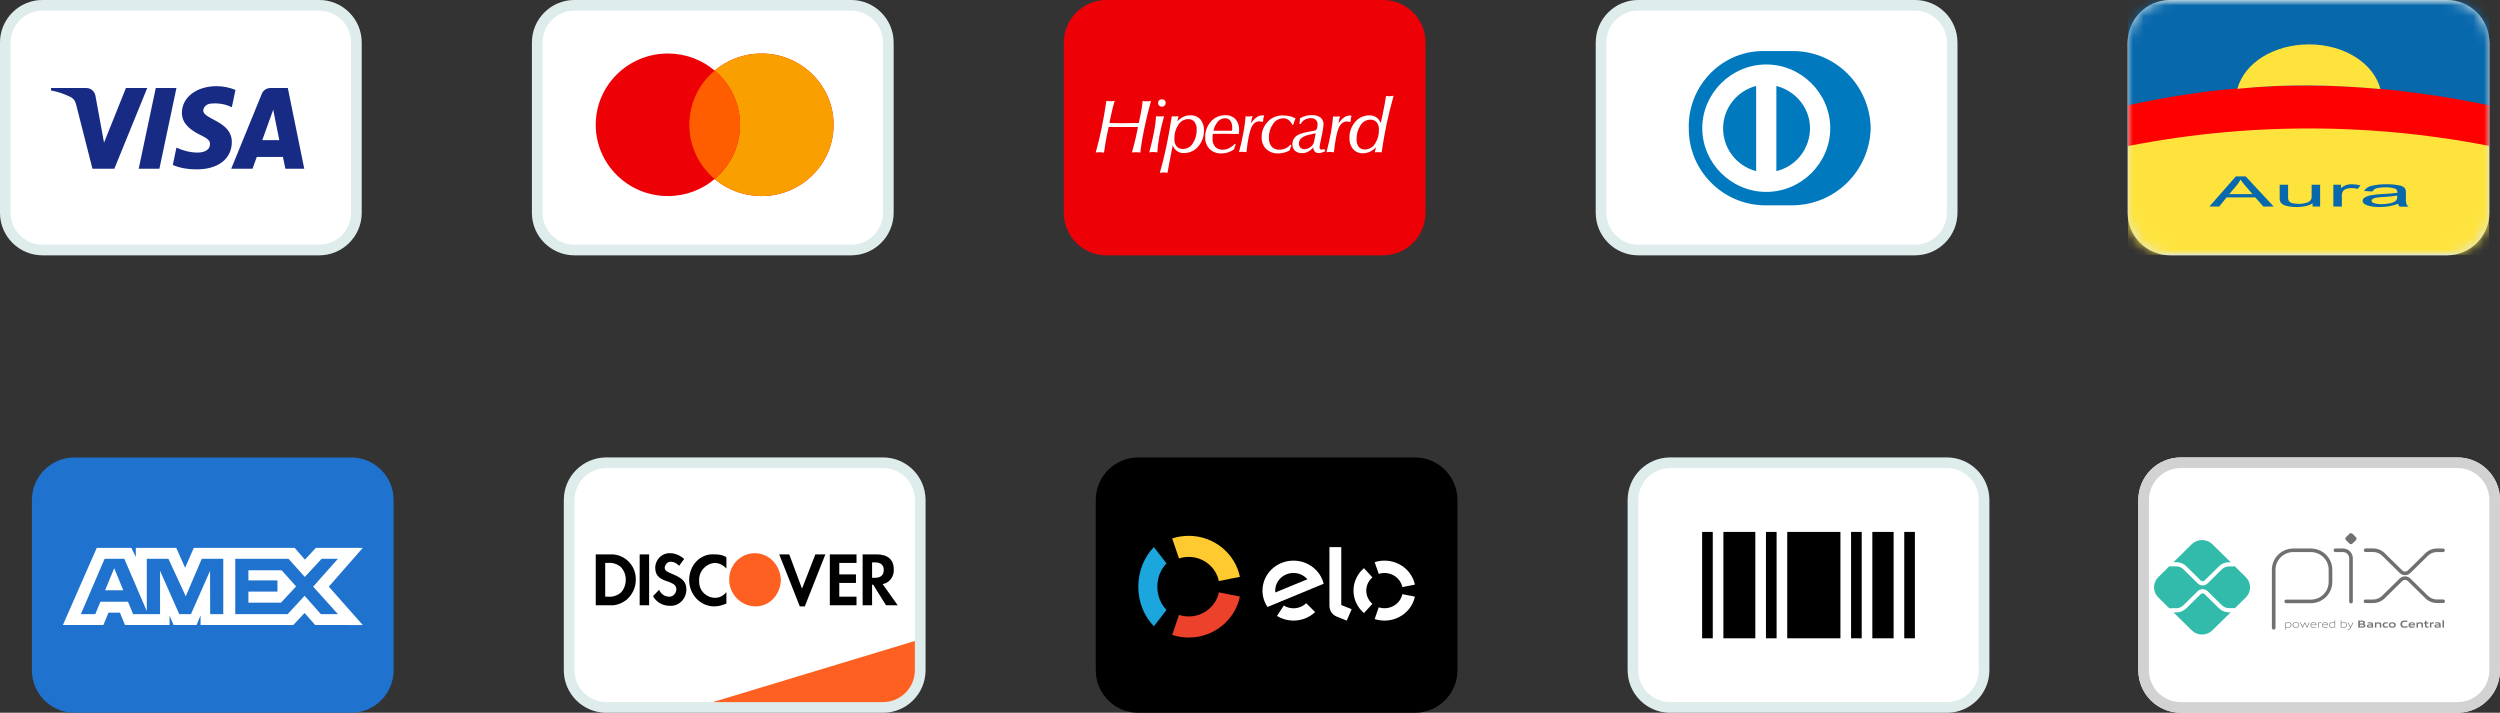 <svg width="235" height="67" viewBox="0 0 235 67" fill="none" xmlns="http://www.w3.org/2000/svg">
<rect x="0" y="0" width="235" height="67" fill="#333333" stroke="none"/>
<g clip-path="url(#clip0_1_6)">
<path d="M33 43H7C4.791 43 3 44.791 3 47V63C3 65.209 4.791 67 7 67H33C35.209 67 37 65.209 37 63V47C37 44.791 35.209 43 33 43Z" fill="#1F72CD"/>
<path fill-rule="evenodd" clip-rule="evenodd" d="M9.095 51.5L5.914 58.747H9.722L10.194 57.591H11.274L11.746 58.747H15.938V57.865L16.311 58.747H18.479L18.853 57.846V58.747H27.571L28.631 57.621L29.623 58.747L34.101 58.756L30.91 55.144L34.101 51.5H29.693L28.661 52.605L27.7 51.5H18.216L17.401 53.37L16.568 51.5H12.768V52.352L12.345 51.5H9.095ZM9.832 52.529H11.688L13.798 57.443V52.529H15.832L17.462 56.052L18.964 52.529H20.987V57.729H19.756L19.746 53.654L17.951 57.729H16.849L15.045 53.654V57.729H12.512L12.032 56.563H9.437L8.958 57.728H7.601L9.832 52.529ZM27.12 52.529H22.113V57.726H27.042L28.631 56.004L30.162 57.726H31.762L29.436 55.143L31.762 52.529H30.231L28.651 54.232L27.12 52.529ZM10.735 53.409L9.88 55.486H11.589L10.735 53.409ZM23.35 54.555V53.606L26.473 53.605L27.836 55.123L26.413 56.649H23.35V55.613H26.081V54.555H23.35Z" fill="white"/>
</g>
<g clip-path="url(#clip1_1_6)">
<path d="M83 43H57C54.791 43 53 44.791 53 47V63C53 65.209 54.791 67 57 67H83C85.209 67 87 65.209 87 63V47C87 44.791 85.209 43 83 43Z" fill="white"/>
<path d="M83 43.5H57C55.067 43.5 53.5 45.067 53.5 47V63C53.5 64.933 55.067 66.5 57 66.5H83C84.933 66.5 86.5 64.933 86.5 63V47C86.5 45.067 84.933 43.5 83 43.5Z" stroke="#238482" stroke-opacity="0.15"/>
<path d="M67 66L86 60.25V63C86 64.657 84.657 66 83 66H67Z" fill="#FD6020"/>
<path fill-rule="evenodd" clip-rule="evenodd" d="M82.394 52.111C83.439 52.111 84.014 52.594 84.014 53.508C84.066 54.206 83.596 54.797 82.969 54.905L84.38 56.892H83.282L82.08 54.958H81.976V56.892H81.087V52.111H82.394ZM81.976 54.314H82.237C82.812 54.314 83.073 54.045 83.073 53.562C83.073 53.132 82.812 52.863 82.237 52.863H81.976V54.314ZM78.003 56.892H80.512V56.087H78.892V54.797H80.46V53.991H78.892V52.917H80.512V52.111H78.003V56.892ZM75.39 55.334L74.188 52.111H73.247L75.181 57H75.651L77.585 52.111H76.645L75.39 55.334ZM64.781 54.529C64.781 55.872 65.826 57 67.132 57C67.55 57 67.916 56.892 68.282 56.731V55.657C68.021 55.979 67.655 56.194 67.237 56.194C66.401 56.194 65.721 55.549 65.721 54.69V54.582C65.669 53.723 66.348 52.971 67.185 52.917C67.603 52.917 68.021 53.132 68.282 53.454V52.38C67.969 52.165 67.55 52.111 67.185 52.111C65.826 52.003 64.781 53.132 64.781 54.529ZM63.16 53.938C62.638 53.723 62.481 53.615 62.481 53.347C62.533 53.024 62.794 52.756 63.108 52.809C63.369 52.809 63.631 52.971 63.84 53.185L64.31 52.541C63.944 52.218 63.474 52.003 63.004 52.003C62.272 51.95 61.645 52.541 61.592 53.293V53.347C61.592 53.991 61.854 54.367 62.69 54.636C62.899 54.69 63.108 54.797 63.317 54.905C63.474 55.012 63.578 55.173 63.578 55.388C63.578 55.764 63.265 56.087 62.951 56.087H62.899C62.481 56.087 62.115 55.818 61.958 55.442L61.383 56.033C61.697 56.624 62.324 56.946 62.951 56.946C63.787 57 64.467 56.355 64.519 55.496V55.334C64.467 54.69 64.206 54.367 63.16 53.938ZM60.129 56.892H61.017V52.111H60.129V56.892ZM56 52.111H57.307H57.568C58.822 52.165 59.815 53.239 59.763 54.529C59.763 55.227 59.45 55.872 58.927 56.355C58.456 56.731 57.882 56.946 57.307 56.893H56V52.111ZM57.15 56.087C57.568 56.14 58.038 55.979 58.352 55.711C58.666 55.388 58.822 54.958 58.822 54.475C58.822 54.045 58.666 53.615 58.352 53.293C58.038 53.024 57.568 52.863 57.15 52.917H56.889V56.087H57.15Z" fill="black"/>
<path fill-rule="evenodd" clip-rule="evenodd" d="M70.948 52C69.641 52 68.543 53.075 68.543 54.471C68.543 55.815 69.589 56.943 70.948 56.997C72.306 57.05 73.352 55.922 73.404 54.525C73.352 53.128 72.306 52 70.948 52Z" fill="#FD6020"/>
</g>
<g clip-path="url(#clip2_1_6)">
<path d="M133 43H107C104.791 43 103 44.791 103 47V63C103 65.209 104.791 67 107 67H133C135.209 67 137 65.209 137 63V47C137 44.791 135.209 43 133 43Z" fill="black"/>
<path d="M110.824 52.496C111.112 52.401 111.42 52.35 111.74 52.35C113.137 52.35 114.303 53.324 114.571 54.618L116.551 54.221C116.097 52.023 114.115 50.368 111.74 50.368C111.196 50.368 110.672 50.455 110.184 50.615L110.824 52.496Z" fill="#FECA2F"/>
<path d="M108.467 58.868L109.653 57.337C109.124 56.801 108.79 56.02 108.79 55.148C108.79 54.278 109.123 53.496 109.653 52.961L108.466 51.43C107.567 52.34 107 53.669 107 55.148C107 56.629 107.568 57.958 108.467 58.868Z" fill="#1BA7DE"/>
<path d="M114.571 55.68C114.303 56.974 113.138 57.946 111.741 57.946C111.421 57.946 111.113 57.895 110.825 57.8L110.184 59.682C110.673 59.843 111.197 59.93 111.741 59.93C114.115 59.93 116.095 58.276 116.551 56.078L114.571 55.68Z" fill="#EC412A"/>
<path fill-rule="evenodd" clip-rule="evenodd" d="M126.079 51.43V56.871L127.056 57.263L126.594 58.336L125.628 57.948C125.411 57.857 125.264 57.718 125.153 57.562C125.045 57.401 124.966 57.182 124.966 56.886V51.43H126.079ZM118.674 55.474C118.698 53.918 120.023 52.676 121.631 52.7C122.996 52.721 124.127 53.645 124.424 54.874L119.145 57.056C118.839 56.603 118.664 56.057 118.674 55.474ZM119.881 55.693C119.874 55.627 119.869 55.56 119.871 55.493C119.886 54.576 120.666 53.844 121.614 53.86C122.129 53.866 122.587 54.095 122.897 54.448L119.881 55.693ZM122.786 56.703C122.468 57.002 122.036 57.184 121.56 57.178C121.233 57.172 120.931 57.078 120.674 56.92L120.036 57.903C120.473 58.17 120.988 58.328 121.543 58.336C122.351 58.348 123.087 58.041 123.623 57.534L122.786 56.703ZM130.143 53.859C129.953 53.859 129.77 53.889 129.6 53.945L129.22 52.844C129.51 52.75 129.82 52.699 130.143 52.699C131.554 52.699 132.73 53.668 133 54.955L131.824 55.187C131.665 54.429 130.973 53.859 130.143 53.859ZM128.212 57.629L129.007 56.76C128.652 56.456 128.428 56.012 128.428 55.517C128.428 55.023 128.652 54.58 129.007 54.276L128.211 53.407C127.608 53.923 127.228 54.678 127.228 55.517C127.228 56.358 127.609 57.112 128.212 57.629ZM130.143 57.176C130.972 57.176 131.664 56.607 131.824 55.851L133 56.084C132.728 57.369 131.552 58.336 130.143 58.336C129.82 58.336 129.509 58.285 129.218 58.191L129.599 57.091C129.77 57.146 129.953 57.176 130.143 57.176Z" fill="white"/>
</g>
<g clip-path="url(#clip3_1_6)">
<path d="M183 43H157C154.791 43 153 44.791 153 47V63C153 65.209 154.791 67 157 67H183C185.209 67 187 65.209 187 63V47C187 44.791 185.209 43 183 43Z" fill="white"/>
<path d="M183 43.5H157C155.067 43.5 153.5 45.067 153.5 47V63C153.5 64.933 155.067 66.5 157 66.5H183C184.933 66.5 186.5 64.933 186.5 63V47C186.5 45.067 184.933 43.5 183 43.5Z" stroke="#238482" stroke-opacity="0.15"/>
<path fill-rule="evenodd" clip-rule="evenodd" d="M160 50H161V60H160V50ZM166 50H167V60H166V50ZM173 50H168V60H173V50ZM162 50H165V60H162V50ZM175 50H174V60H175V50ZM176 50H178V60H176V50ZM180 50H179V60H180V50Z" fill="black"/>
</g>
<g clip-path="url(#clip4_1_6)">
<path d="M30 0H4C1.791 0 0 1.791 0 4V20C0 22.209 1.791 24 4 24H30C32.209 24 34 22.209 34 20V4C34 1.791 32.209 0 30 0Z" fill="white"/>
<path d="M30 0.5H4C2.067 0.5 0.5 2.067 0.5 4V20C0.5 21.933 2.067 23.5 4 23.5H30C31.933 23.5 33.5 21.933 33.5 20V4C33.5 2.067 31.933 0.5 30 0.5Z" stroke="#238482" stroke-opacity="0.15"/>
<path fill-rule="evenodd" clip-rule="evenodd" d="M10.75 15.858H8.69L7.146 9.792C7.072 9.513 6.917 9.267 6.688 9.15C6.116 8.858 5.487 8.626 4.8 8.509V8.275H8.118C8.576 8.275 8.919 8.626 8.977 9.033L9.778 13.409L11.837 8.275H13.839L10.75 15.858ZM14.984 15.858H13.039L14.641 8.275H16.586L14.984 15.858ZM19.102 10.376C19.16 9.967 19.503 9.734 19.904 9.734C20.534 9.675 21.22 9.792 21.792 10.084L22.135 8.451C21.563 8.217 20.933 8.1 20.362 8.1C18.474 8.1 17.1 9.15 17.1 10.608C17.1 11.717 18.073 12.3 18.76 12.65C19.503 13 19.789 13.234 19.732 13.584C19.732 14.108 19.16 14.342 18.588 14.342C17.901 14.342 17.215 14.167 16.586 13.875L16.242 15.508C16.929 15.8 17.672 15.917 18.359 15.917C20.476 15.975 21.792 14.925 21.792 13.35C21.792 11.367 19.102 11.25 19.102 10.376ZM28.6 15.858L27.055 8.275H25.396C25.053 8.275 24.709 8.509 24.595 8.858L21.735 15.858H23.737L24.137 14.75H26.597L26.826 15.858H28.6ZM25.682 10.317L26.254 13.175H24.652L25.682 10.317Z" fill="#172B85"/>
</g>
<g clip-path="url(#clip5_1_6)">
<path d="M80 0H54C51.791 0 50 1.791 50 4V20C50 22.209 51.791 24 54 24H80C82.209 24 84 22.209 84 20V4C84 1.791 82.209 0 80 0Z" fill="white"/>
<path d="M80 0.5H54C52.067 0.5 50.5 2.067 50.5 4V20C50.5 21.933 52.067 23.5 54 23.5H80C81.933 23.5 83.5 21.933 83.5 20V4C83.5 2.067 81.933 0.5 80 0.5Z" stroke="#238482" stroke-opacity="0.15"/>
<path fill-rule="evenodd" clip-rule="evenodd" d="M67.179 16.83C65.995 17.828 64.459 18.43 62.781 18.43C59.036 18.43 56 15.431 56 11.73C56 8.03 59.036 5.03 62.781 5.03C64.459 5.03 65.995 5.633 67.179 6.631C68.363 5.633 69.899 5.03 71.577 5.03C75.322 5.03 78.358 8.03 78.358 11.73C78.358 15.431 75.322 18.43 71.577 18.43C69.899 18.43 68.363 17.828 67.179 16.83Z" fill="#ED0006"/>
<path fill-rule="evenodd" clip-rule="evenodd" d="M67.179 16.83C68.637 15.601 69.562 13.772 69.562 11.73C69.562 9.688 68.637 7.86 67.179 6.631C68.363 5.633 69.899 5.03 71.578 5.03C75.322 5.03 78.358 8.03 78.358 11.73C78.358 15.431 75.322 18.43 71.578 18.43C69.899 18.43 68.363 17.828 67.179 16.83Z" fill="#F9A000"/>
<path fill-rule="evenodd" clip-rule="evenodd" d="M67.179 16.83C68.637 15.601 69.561 13.772 69.561 11.73C69.561 9.688 68.637 7.86 67.179 6.631C65.721 7.86 64.796 9.688 64.796 11.73C64.796 13.772 65.721 15.601 67.179 16.83Z" fill="#FF5E00"/>
</g>
<g clip-path="url(#clip6_1_6)">
<path d="M130 0H104C101.791 0 100 1.791 100 4V20C100 22.209 101.791 24 104 24H130C132.209 24 134 22.209 134 20V4C134 1.791 132.209 0 130 0Z" fill="#ED0006"/>
<path d="M103 14.323C103.193 13.66 103.372 12.914 103.542 12.095C103.711 11.276 103.867 10.398 104.002 9.483C104.12 9.498 104.195 9.505 104.255 9.511C104.314 9.516 104.345 9.511 104.38 9.511C104.414 9.511 104.476 9.511 104.54 9.511L104.781 9.483C104.671 9.824 104.559 10.261 104.445 10.797L104.428 10.873L104.283 11.556L104.725 11.569C105.145 11.579 105.422 11.582 105.557 11.582C105.833 11.582 106.286 11.575 106.916 11.56H107.043L107.211 10.779C107.272 10.482 107.317 10.238 107.344 10.049C107.371 9.863 107.392 9.678 107.405 9.492C107.502 9.507 107.581 9.514 107.64 9.52C107.7 9.525 107.754 9.52 107.8 9.52H107.933C107.989 9.52 108.074 9.507 108.191 9.492C107.935 10.427 107.72 11.311 107.548 12.145C107.376 12.979 107.256 13.711 107.187 14.339C107.06 14.323 106.976 14.314 106.931 14.31H106.819C106.773 14.31 106.719 14.31 106.656 14.31C106.592 14.31 106.509 14.323 106.403 14.338C106.494 14.013 106.569 13.723 106.632 13.473C106.696 13.222 106.744 13.021 106.777 12.869L106.97 11.941H106.199H105.621H104.923H104.212L104.043 12.728C103.996 12.962 103.952 13.214 103.908 13.48C103.863 13.745 103.821 14.037 103.777 14.345C103.684 14.332 103.607 14.325 103.549 14.319C103.491 14.314 103.436 14.31 103.395 14.31C103.355 14.31 103.303 14.31 103.243 14.31C103.183 14.31 103.102 14.323 103 14.338V14.323ZM108.862 9.681C108.86 9.635 108.868 9.589 108.885 9.546C108.902 9.503 108.929 9.464 108.963 9.432C108.997 9.399 109.037 9.374 109.082 9.357C109.127 9.341 109.175 9.334 109.222 9.336C109.27 9.333 109.317 9.34 109.361 9.355C109.406 9.371 109.447 9.395 109.481 9.427C109.513 9.461 109.537 9.502 109.553 9.545C109.568 9.589 109.575 9.635 109.571 9.681C109.573 9.727 109.564 9.773 109.547 9.816C109.529 9.859 109.503 9.898 109.469 9.93C109.436 9.962 109.397 9.988 109.353 10.005C109.31 10.022 109.264 10.031 109.217 10.031C109.17 10.031 109.123 10.022 109.08 10.005C109.037 9.988 108.997 9.962 108.964 9.93C108.93 9.897 108.904 9.858 108.886 9.815C108.869 9.772 108.86 9.726 108.862 9.68V9.681ZM108.032 14.323C108.228 13.588 108.381 12.926 108.49 12.338C108.585 11.871 108.645 11.399 108.669 10.923C108.733 10.933 108.798 10.94 108.862 10.944C108.924 10.944 108.983 10.944 109.039 10.944C109.095 10.944 109.161 10.944 109.232 10.944C109.297 10.94 109.361 10.934 109.425 10.923C109.232 11.595 109.086 12.223 108.98 12.8C108.881 13.303 108.817 13.812 108.787 14.323C108.679 14.308 108.594 14.301 108.542 14.295C108.49 14.289 108.44 14.295 108.398 14.295H108.269C108.215 14.295 108.136 14.308 108.03 14.323H108.032ZM111.217 14.004C111.403 13.999 111.584 13.948 111.743 13.855C111.902 13.763 112.033 13.631 112.123 13.474C112.377 13.083 112.504 12.627 112.487 12.165C112.503 11.912 112.429 11.66 112.277 11.453C112.209 11.368 112.121 11.301 112.02 11.256C111.92 11.211 111.809 11.19 111.699 11.194C111.509 11.198 111.323 11.249 111.16 11.342C110.996 11.435 110.861 11.567 110.766 11.726C110.506 12.116 110.376 12.574 110.392 13.038C110.373 13.295 110.446 13.55 110.6 13.76C110.677 13.844 110.772 13.909 110.879 13.951C110.986 13.993 111.102 14.011 111.217 14.004ZM109.02 16.259C109.24 15.517 109.445 14.692 109.635 13.786C109.825 12.88 109.996 11.926 110.149 10.923L110.319 10.94H110.452H110.596L110.789 10.923L110.654 11.419C110.815 11.239 111.012 11.09 111.232 10.983C111.437 10.885 111.663 10.836 111.891 10.838C112.066 10.829 112.24 10.858 112.402 10.922C112.564 10.986 112.708 11.085 112.826 11.209C113.069 11.501 113.192 11.868 113.171 12.242C113.192 12.802 112.997 13.35 112.624 13.781C112.457 13.976 112.247 14.133 112.009 14.239C111.77 14.344 111.51 14.397 111.248 14.392C111.022 14.393 110.803 14.321 110.625 14.187C110.441 14.054 110.306 13.867 110.24 13.655L110.082 14.447C110.072 14.492 110.057 14.56 110.04 14.653C109.911 15.294 109.811 15.827 109.739 16.25L109.546 16.218C109.505 16.213 109.464 16.21 109.423 16.209C109.375 16.209 109.317 16.209 109.253 16.218C109.19 16.228 109.116 16.235 109.039 16.25L109.02 16.259ZM114.069 12.292C114.138 12.292 114.231 12.292 114.35 12.292H114.911C115.017 12.292 115.223 12.292 115.53 12.292C115.649 12.292 115.742 12.292 115.807 12.292C115.807 12.217 115.821 12.152 115.825 12.106C115.828 12.06 115.825 12.006 115.825 11.967C115.838 11.745 115.775 11.525 115.645 11.341C115.588 11.267 115.512 11.208 115.426 11.169C115.339 11.129 115.244 11.111 115.148 11.115C115.019 11.117 114.892 11.146 114.777 11.201C114.661 11.256 114.56 11.335 114.479 11.432C114.266 11.682 114.123 11.98 114.065 12.299L114.069 12.292ZM114.002 12.591C114.002 12.667 113.986 12.743 113.98 12.817C113.974 12.891 113.98 12.966 113.98 13.038C113.961 13.315 114.05 13.588 114.229 13.805C114.321 13.897 114.433 13.968 114.557 14.014C114.681 14.06 114.813 14.08 114.946 14.072C115.141 14.072 115.334 14.028 115.509 13.942C115.719 13.834 115.91 13.694 116.075 13.528L116.162 13.599C116.125 13.671 116.093 13.744 116.065 13.82C116.036 13.896 116.009 13.976 115.986 14.059C115.806 14.173 115.612 14.266 115.408 14.334C115.222 14.393 115.027 14.424 114.83 14.423C114.624 14.433 114.417 14.401 114.224 14.331C114.031 14.26 113.855 14.152 113.707 14.013C113.564 13.865 113.454 13.691 113.382 13.502C113.31 13.313 113.278 13.111 113.288 12.91C113.27 12.367 113.462 11.838 113.828 11.425C113.994 11.233 114.203 11.08 114.439 10.977C114.675 10.873 114.932 10.822 115.191 10.827C115.366 10.819 115.542 10.848 115.705 10.912C115.869 10.976 116.015 11.074 116.135 11.198C116.376 11.485 116.498 11.849 116.476 12.217C116.476 12.24 116.476 12.284 116.476 12.351C116.476 12.416 116.464 12.496 116.457 12.591H116.293C115.757 12.581 115.375 12.578 115.154 12.578H114.695L114.017 12.587L114.002 12.591ZM116.46 14.323C116.636 13.669 116.775 13.049 116.882 12.466C116.98 11.957 117.048 11.443 117.089 10.927C117.147 10.937 117.207 10.944 117.266 10.948C117.313 10.95 117.36 10.95 117.407 10.948C117.519 10.946 117.631 10.937 117.742 10.92C117.705 11.026 117.675 11.135 117.651 11.245C117.626 11.356 117.605 11.475 117.59 11.597C117.726 11.384 117.9 11.195 118.104 11.04C118.253 10.922 118.438 10.854 118.63 10.845C118.662 10.843 118.693 10.843 118.725 10.845C118.759 10.85 118.792 10.857 118.825 10.866C118.795 10.963 118.771 11.063 118.754 11.163C118.738 11.261 118.727 11.359 118.723 11.458C118.64 11.441 118.572 11.428 118.52 11.421C118.473 11.413 118.424 11.408 118.376 11.408C118.046 11.408 117.793 11.61 117.617 12.013C117.441 12.417 117.29 13.181 117.164 14.306L116.954 14.28C116.896 14.28 116.844 14.271 116.8 14.271C116.755 14.271 116.736 14.271 116.692 14.271L116.46 14.299V14.323ZM121.228 14.137C121.062 14.229 120.884 14.301 120.7 14.351C120.516 14.398 120.327 14.421 120.137 14.421C119.932 14.43 119.727 14.397 119.535 14.326C119.343 14.255 119.168 14.146 119.021 14.007C118.878 13.862 118.767 13.691 118.694 13.503C118.621 13.316 118.588 13.116 118.597 12.915C118.581 12.374 118.783 11.848 119.162 11.447C119.339 11.254 119.557 11.101 119.802 10.998C120.047 10.895 120.312 10.845 120.579 10.851C120.801 10.849 121.023 10.873 121.24 10.922C121.431 10.966 121.615 11.038 121.785 11.135C121.736 11.229 121.694 11.326 121.658 11.425C121.623 11.523 121.595 11.622 121.573 11.724H121.465C121.396 11.548 121.278 11.394 121.124 11.278C120.982 11.173 120.807 11.118 120.629 11.12C120.434 11.123 120.244 11.173 120.075 11.267C119.907 11.36 119.766 11.493 119.665 11.653C119.398 12.036 119.263 12.491 119.28 12.953C119.258 13.249 119.348 13.543 119.532 13.781C119.621 13.879 119.733 13.956 119.858 14.006C119.983 14.056 120.118 14.078 120.253 14.07C120.458 14.072 120.661 14.029 120.846 13.944C121.026 13.864 121.182 13.742 121.301 13.589L121.403 13.669C121.369 13.741 121.336 13.815 121.305 13.892C121.276 13.97 121.251 14.048 121.23 14.13L121.228 14.137ZM123.452 13.861C123.312 14.026 123.141 14.164 122.947 14.267C122.775 14.354 122.584 14.399 122.39 14.397C122.148 14.41 121.91 14.33 121.729 14.174C121.647 14.096 121.583 14.002 121.541 13.898C121.499 13.794 121.48 13.682 121.486 13.571C121.477 13.43 121.502 13.288 121.558 13.158C121.615 13.027 121.701 12.911 121.812 12.817C122.03 12.632 122.415 12.496 122.968 12.392L123.575 12.279C123.622 12.269 123.665 12.248 123.701 12.218C123.738 12.189 123.766 12.151 123.783 12.108C123.835 11.974 123.858 11.831 123.851 11.688C123.855 11.609 123.842 11.53 123.812 11.457C123.782 11.383 123.736 11.317 123.677 11.261C123.554 11.155 123.392 11.1 123.226 11.109C123.023 11.105 122.823 11.155 122.648 11.254C122.481 11.352 122.347 11.494 122.263 11.664L122.136 11.633C122.153 11.567 122.167 11.5 122.176 11.432C122.186 11.371 122.191 11.309 122.191 11.246C122.191 11.233 122.191 11.215 122.191 11.189C122.191 11.163 122.191 11.141 122.191 11.126C122.359 11.026 122.539 10.948 122.727 10.894C122.916 10.844 123.11 10.819 123.305 10.819C123.597 10.801 123.886 10.88 124.124 11.044C124.22 11.123 124.295 11.222 124.345 11.333C124.394 11.445 124.417 11.566 124.41 11.687C124.408 11.787 124.4 11.886 124.386 11.985C124.371 12.106 124.348 12.232 124.321 12.37L124.076 13.571C124.066 13.625 124.057 13.675 124.051 13.721C124.045 13.764 124.042 13.808 124.041 13.851C124.037 13.88 124.04 13.909 124.049 13.936C124.058 13.963 124.074 13.988 124.094 14.009C124.115 14.03 124.141 14.045 124.169 14.054C124.198 14.064 124.228 14.067 124.257 14.063C124.288 14.063 124.318 14.059 124.348 14.052C124.396 14.042 124.444 14.03 124.49 14.015L124.583 14.2C124.481 14.258 124.372 14.305 124.259 14.339C124.161 14.369 124.058 14.385 123.955 14.386C123.887 14.39 123.82 14.379 123.757 14.355C123.694 14.332 123.637 14.295 123.59 14.249C123.496 14.138 123.446 13.998 123.45 13.855L123.452 13.861ZM123.679 12.527L123.087 12.661C122.814 12.708 122.557 12.817 122.336 12.979C122.259 13.043 122.198 13.123 122.157 13.213C122.116 13.303 122.097 13.4 122.101 13.498C122.095 13.639 122.146 13.775 122.243 13.879C122.292 13.928 122.35 13.966 122.415 13.991C122.48 14.015 122.55 14.027 122.619 14.024C122.832 14.019 123.037 13.943 123.197 13.809C123.366 13.688 123.483 13.511 123.525 13.313L123.675 12.527H123.679ZM124.683 14.328C124.857 13.675 124.997 13.056 125.105 12.472C125.201 11.963 125.27 11.449 125.311 10.933C125.37 10.942 125.429 10.949 125.489 10.953C125.535 10.956 125.581 10.956 125.627 10.953C125.681 10.956 125.735 10.956 125.789 10.953C125.848 10.95 125.907 10.943 125.965 10.933C125.927 11.039 125.897 11.148 125.874 11.258C125.849 11.369 125.828 11.488 125.812 11.61C125.947 11.396 126.121 11.208 126.325 11.053C126.474 10.935 126.66 10.867 126.853 10.858C126.884 10.856 126.915 10.856 126.945 10.858C126.979 10.863 127.013 10.87 127.046 10.879C127.017 10.977 126.993 11.076 126.974 11.176C126.959 11.276 126.949 11.373 126.944 11.471C126.863 11.454 126.795 11.441 126.741 11.434C126.694 11.425 126.646 11.421 126.599 11.421C126.269 11.421 126.021 11.623 125.839 12.026C125.658 12.429 125.51 13.192 125.385 14.319L125.174 14.293C125.117 14.293 125.067 14.284 125.02 14.284C124.974 14.284 124.957 14.284 124.914 14.284L124.683 14.312V14.328ZM129.354 13.833C129.185 14.013 128.984 14.161 128.759 14.271C128.55 14.363 128.322 14.41 128.092 14.406C127.921 14.412 127.75 14.38 127.594 14.312C127.438 14.245 127.3 14.143 127.19 14.017C126.951 13.722 126.829 13.354 126.849 12.98C126.83 12.426 127.022 11.884 127.389 11.456C127.55 11.262 127.756 11.106 127.99 10.999C128.223 10.893 128.479 10.84 128.738 10.844C128.971 10.839 129.2 10.908 129.389 11.04C129.579 11.175 129.72 11.364 129.792 11.581L129.958 10.795C130.031 10.445 130.095 10.124 130.15 9.834C130.204 9.544 130.25 9.277 130.291 9.007C130.379 9.024 130.447 9.035 130.497 9.041C130.538 9.043 130.579 9.043 130.62 9.041C130.676 9.04 130.731 9.037 130.786 9.03C130.858 9.024 130.929 9.014 131 9C130.753 9.866 130.536 10.745 130.347 11.634C130.158 12.524 130 13.42 129.873 14.321L129.701 14.304H129.564H129.416L129.223 14.321L129.356 13.825L129.354 13.833ZM128.801 11.248C128.614 11.252 128.431 11.303 128.27 11.396C128.109 11.489 127.977 11.621 127.886 11.779C127.63 12.175 127.503 12.635 127.52 13.101C127.503 13.352 127.574 13.6 127.722 13.807C127.792 13.888 127.88 13.953 127.981 13.995C128.081 14.037 128.191 14.056 128.3 14.05C128.492 14.048 128.68 13.999 128.845 13.906C129.011 13.813 129.148 13.68 129.244 13.521C129.505 13.123 129.635 12.658 129.616 12.188C129.634 11.938 129.559 11.691 129.406 11.49C129.331 11.408 129.237 11.344 129.132 11.302C129.028 11.26 128.915 11.242 128.801 11.248Z" fill="white"/>
</g>
<g clip-path="url(#clip7_1_6)">
<path d="M180 0H154C151.791 0 150 1.791 150 4V20C150 22.209 151.791 24 154 24H180C182.209 24 184 22.209 184 20V4C184 1.791 182.209 0 180 0Z" fill="white"/>
<path d="M180 0.5H154C152.067 0.5 150.5 2.067 150.5 4V20C150.5 21.933 152.067 23.5 154 23.5H180C181.933 23.5 183.5 21.933 183.5 20V4C183.5 2.067 181.933 0.5 180 0.5Z" stroke="#238482" stroke-opacity="0.15"/>
<path fill-rule="evenodd" clip-rule="evenodd" d="M165.838 19.3H168.434C172.487 19.3 175.716 16.085 175.843 12.113V12.05C175.779 8.016 172.487 4.738 168.434 4.801H165.522C161.659 4.927 158.62 8.205 158.746 12.113C158.746 16.022 161.913 19.237 165.838 19.3ZM160.013 12.05C160.013 8.772 162.736 6.061 166.028 6.061C169.321 6.061 172.044 8.772 172.044 12.05C172.044 15.328 169.321 18.039 166.028 18.039C162.736 18.039 160.013 15.328 160.013 12.05ZM166.978 16.085V8.079C169.194 8.646 170.587 10.852 170.017 13.059C169.637 14.572 168.498 15.707 166.978 16.085ZM162.102 11.042C161.533 13.248 162.862 15.518 165.078 16.085V8.079C163.622 8.457 162.482 9.592 162.102 11.042Z" fill="#0079BE"/>
</g>
<g clip-path="url(#clip8_1_6)">
<path d="M230 0H204C201.791 0 200 1.791 200 4V20C200 22.209 201.791 24 204 24H230C232.209 24 234 22.209 234 20V4C234 1.791 232.209 0 230 0Z" fill="white"/>
<path d="M230 0.5H204C202.067 0.5 200.5 2.067 200.5 4V20C200.5 21.933 202.067 23.5 204 23.5H230C231.933 23.5 233.5 21.933 233.5 20V4C233.5 2.067 231.933 0.5 230 0.5Z" stroke="#238482" stroke-opacity="0.15"/>
<mask id="mask0_1_6" style="mask-type:alpha" maskUnits="userSpaceOnUse" x="200" y="0" width="34" height="24">
<path d="M230 0H204C201.791 0 200 1.791 200 4V20C200 22.209 201.791 24 204 24H230C232.209 24 234 22.209 234 20V4C234 1.791 232.209 0 230 0Z" fill="#C4C4C4"/>
</mask>
<g mask="url(#mask0_1_6)">
<mask id="mask1_1_6" style="mask-type:luminance" maskUnits="userSpaceOnUse" x="199" y="0" width="37" height="24">
<path d="M235.076 0H199V24H235.076V0Z" fill="white"/>
</mask>
<g mask="url(#mask1_1_6)">
<path fill-rule="evenodd" clip-rule="evenodd" d="M199 0H235.076V24H199V0Z" fill="#0868AC"/>
<path fill-rule="evenodd" clip-rule="evenodd" d="M199 10.136C212.5 6.958 224.162 7.744 235.08 10.136V23.995H199V10.136Z" fill="#FF0001"/>
<path fill-rule="evenodd" clip-rule="evenodd" d="M199 13.938C210.898 11.453 223.182 11.453 235.08 13.938V23.996H199V13.938Z" fill="#FFE33D"/>
<path fill-rule="evenodd" clip-rule="evenodd" d="M223.762 8.369C223.117 5.945 220.371 4.173 217.049 4.173C213.728 4.173 210.959 5.924 210.315 8.348C214.874 7.872 219.25 7.965 223.762 8.369Z" fill="#FFE33D"/>
<path fill-rule="evenodd" clip-rule="evenodd" d="M207.679 19.416L210.169 16.58H211.09L213.732 19.416H212.753L212 18.556H209.3L208.6 19.416H207.679ZM209.549 18.25H211.741L211.064 17.466C210.898 17.281 210.745 17.084 210.606 16.877C210.515 17.073 210.397 17.256 210.255 17.419L209.549 18.248V18.25ZM217.38 19.416V19.115C217.181 19.237 216.963 19.325 216.735 19.375C216.459 19.436 216.176 19.465 215.894 19.462C215.574 19.468 215.255 19.432 214.945 19.355C214.747 19.318 214.565 19.224 214.42 19.084C214.327 18.953 214.282 18.794 214.29 18.634V17.362H215.081V18.501C215.064 18.648 215.096 18.797 215.171 18.926C215.26 19.015 215.374 19.076 215.497 19.098C215.677 19.143 215.861 19.165 216.046 19.162C216.366 19.174 216.685 19.116 216.982 18.994C217.082 18.948 217.167 18.873 217.222 18.777C217.278 18.682 217.303 18.572 217.294 18.462V17.362H218.092V19.414L217.38 19.416ZM219.334 19.416V17.364H220.05V17.676C220.2 17.551 220.371 17.453 220.555 17.388C220.722 17.339 220.895 17.314 221.068 17.317C221.346 17.318 221.622 17.356 221.89 17.429L221.621 17.754C221.432 17.704 221.239 17.678 221.044 17.678C220.887 17.676 220.732 17.697 220.582 17.741C220.467 17.767 220.363 17.829 220.284 17.918C220.188 18.039 220.135 18.188 220.134 18.343V19.418L219.334 19.416ZM225.404 19.162C225.138 19.263 224.863 19.338 224.583 19.386C224.288 19.437 223.989 19.463 223.69 19.462C223.294 19.474 222.898 19.421 222.52 19.303C222.23 19.199 222.085 19.055 222.085 18.877C222.089 18.811 222.11 18.747 222.146 18.692C222.182 18.636 222.231 18.591 222.29 18.56C222.462 18.457 222.652 18.388 222.85 18.355C223.205 18.29 223.565 18.252 223.926 18.24C224.572 18.207 225.046 18.167 225.348 18.119V18.031C225.35 17.966 225.332 17.902 225.295 17.849C225.258 17.796 225.204 17.756 225.143 17.735C224.85 17.639 224.542 17.597 224.234 17.612C223.958 17.602 223.681 17.63 223.413 17.694C223.327 17.715 223.247 17.754 223.176 17.807C223.106 17.86 223.047 17.926 223.002 18.002L222.22 17.955C222.294 17.832 222.392 17.727 222.508 17.644C222.625 17.561 222.757 17.504 222.897 17.474C223.373 17.358 223.863 17.307 224.353 17.323C224.741 17.314 225.129 17.347 225.51 17.423C225.709 17.448 225.895 17.534 226.042 17.669C226.124 17.797 226.163 17.947 226.153 18.099V18.562C226.14 18.769 226.157 18.977 226.204 19.178C226.249 19.278 226.32 19.364 226.41 19.427H225.578C225.499 19.361 225.442 19.272 225.416 19.172L225.404 19.162ZM225.34 18.384C224.91 18.452 224.476 18.496 224.041 18.517C223.806 18.527 223.573 18.55 223.341 18.587C223.232 18.605 223.127 18.643 223.033 18.7C223.002 18.716 222.975 18.74 222.956 18.769C222.936 18.798 222.925 18.831 222.922 18.866C222.922 18.965 223.006 19.043 223.177 19.102C223.403 19.168 223.639 19.197 223.874 19.189C224.134 19.191 224.394 19.165 224.648 19.11C224.834 19.08 225.011 19.01 225.168 18.905C225.225 18.86 225.271 18.802 225.301 18.735C225.331 18.668 225.345 18.595 225.34 18.521V18.392V18.384Z" fill="#0868AC"/>
</g>
</g>
</g>
<path d="M231 43H205C202.791 43 201 44.791 201 47V63C201 65.209 202.791 67 205 67H231C233.209 67 235 65.209 235 63V47C235 44.791 233.209 43 231 43Z" fill="white"/>
<path d="M231 43.5H205C203.067 43.5 201.5 45.067 201.5 47V63C201.5 64.933 203.067 66.5 205 66.5H231C232.933 66.5 234.5 64.933 234.5 63V47C234.5 45.067 232.933 43.5 231 43.5Z" stroke="#D2D2D2"/>
<path d="M213.728 59.183C213.682 59.183 213.639 59.165 213.607 59.134C213.575 59.102 213.557 59.059 213.557 59.015V53.547C213.557 53.019 213.771 52.513 214.15 52.14C214.529 51.767 215.043 51.557 215.579 51.557L217.221 51.559C217.755 51.561 218.268 51.771 218.646 52.143C219.023 52.516 219.236 53.02 219.237 53.547V54.711C219.236 55.238 219.023 55.744 218.644 56.117C218.265 56.49 217.75 56.7 217.214 56.701H214.895C214.851 56.699 214.809 56.68 214.779 56.649C214.749 56.618 214.732 56.576 214.732 56.533C214.732 56.489 214.749 56.448 214.779 56.416C214.809 56.385 214.851 56.366 214.895 56.364H217.213C217.659 56.364 218.086 56.189 218.401 55.879C218.716 55.569 218.893 55.149 218.893 54.711V53.547C218.893 53.109 218.717 52.69 218.403 52.38C218.09 52.071 217.664 51.896 217.22 51.894H215.579C215.134 51.895 214.706 52.069 214.391 52.379C214.077 52.689 213.899 53.109 213.899 53.548V59.015C213.899 59.037 213.895 59.059 213.886 59.079C213.877 59.1 213.865 59.118 213.849 59.134C213.833 59.15 213.814 59.162 213.794 59.17C213.773 59.179 213.75 59.183 213.728 59.183M220.996 56.725C220.95 56.725 220.907 56.707 220.874 56.676C220.842 56.644 220.824 56.601 220.824 56.557V52.472C220.824 52.319 220.761 52.172 220.651 52.063C220.541 51.955 220.391 51.894 220.235 51.894H219.524C219.478 51.894 219.435 51.877 219.403 51.845C219.371 51.813 219.353 51.77 219.353 51.726C219.353 51.681 219.371 51.638 219.403 51.607C219.435 51.575 219.478 51.557 219.524 51.557H220.235C220.482 51.558 220.718 51.654 220.892 51.826C221.067 51.997 221.165 52.23 221.166 52.472V56.557C221.166 56.601 221.148 56.644 221.116 56.676C221.083 56.707 221.04 56.725 220.994 56.725" fill="#707070"/>
<path d="M220.845 51.092L220.523 50.775C220.484 50.737 220.463 50.686 220.463 50.632C220.463 50.579 220.484 50.528 220.523 50.49L220.845 50.173C220.864 50.154 220.886 50.139 220.911 50.129C220.936 50.119 220.963 50.114 220.99 50.114C221.017 50.114 221.044 50.119 221.069 50.129C221.093 50.139 221.116 50.154 221.135 50.173L221.457 50.49C221.495 50.528 221.517 50.579 221.517 50.632C221.517 50.686 221.495 50.737 221.457 50.775L221.135 51.092C221.097 51.13 221.045 51.151 220.99 51.151C220.936 51.151 220.884 51.13 220.845 51.092" fill="#707070"/>
<path d="M223.067 56.69H222.361C222.338 56.691 222.315 56.687 222.293 56.679C222.271 56.671 222.252 56.659 222.235 56.643C222.218 56.627 222.205 56.608 222.195 56.587C222.186 56.566 222.182 56.544 222.182 56.521C222.182 56.498 222.186 56.476 222.195 56.455C222.205 56.434 222.218 56.415 222.235 56.399C222.252 56.383 222.271 56.371 222.293 56.363C222.315 56.355 222.338 56.352 222.361 56.353H223.067C223.225 56.353 223.381 56.323 223.526 56.264C223.671 56.204 223.803 56.117 223.914 56.008L225.563 54.385C225.63 54.319 225.709 54.267 225.797 54.231C225.884 54.196 225.977 54.178 226.072 54.178C226.166 54.178 226.26 54.196 226.347 54.231C226.434 54.267 226.514 54.319 226.58 54.385L228.225 56.004C228.336 56.113 228.468 56.2 228.614 56.26C228.759 56.319 228.915 56.349 229.073 56.349H229.647C229.67 56.348 229.693 56.351 229.715 56.359C229.736 56.367 229.756 56.379 229.773 56.395C229.79 56.411 229.803 56.43 229.812 56.451C229.822 56.472 229.826 56.494 229.826 56.517C229.826 56.54 229.822 56.563 229.812 56.584C229.803 56.605 229.79 56.623 229.773 56.639C229.756 56.655 229.736 56.667 229.715 56.675C229.693 56.683 229.67 56.687 229.647 56.685H229.073C228.871 56.685 228.671 56.646 228.485 56.569C228.298 56.493 228.129 56.381 227.987 56.239L226.342 54.621C226.307 54.587 226.265 54.559 226.22 54.541C226.174 54.522 226.125 54.513 226.076 54.513C226.026 54.513 225.977 54.522 225.931 54.541C225.886 54.559 225.844 54.587 225.809 54.621L224.16 56.244C224.017 56.385 223.848 56.497 223.661 56.573C223.474 56.649 223.273 56.688 223.071 56.688M226.077 54.064C225.983 54.065 225.889 54.046 225.802 54.011C225.715 53.975 225.635 53.923 225.569 53.857L223.92 52.234C223.809 52.124 223.677 52.037 223.531 51.978C223.386 51.919 223.23 51.889 223.072 51.889H222.367C222.321 51.889 222.278 51.871 222.246 51.84C222.213 51.808 222.195 51.765 222.195 51.721C222.195 51.676 222.213 51.633 222.246 51.602C222.278 51.57 222.321 51.552 222.367 51.552H223.072C223.275 51.552 223.475 51.59 223.662 51.667C223.849 51.743 224.019 51.855 224.162 51.996L225.811 53.619C225.846 53.653 225.887 53.68 225.933 53.699C225.979 53.718 226.028 53.727 226.077 53.727C226.127 53.727 226.176 53.718 226.221 53.699C226.267 53.68 226.308 53.653 226.343 53.619L227.989 52C228.131 51.86 228.3 51.748 228.486 51.672C228.672 51.597 228.872 51.558 229.073 51.558H229.647C229.692 51.558 229.736 51.576 229.768 51.608C229.8 51.639 229.818 51.682 229.818 51.727C229.818 51.771 229.8 51.814 229.768 51.846C229.736 51.877 229.692 51.895 229.647 51.895H229.073C228.916 51.895 228.76 51.925 228.614 51.984C228.469 52.043 228.337 52.13 228.226 52.24L226.581 53.858C226.514 53.924 226.435 53.977 226.348 54.012C226.26 54.048 226.167 54.066 226.072 54.066" fill="#707070"/>
<path d="M209.519 57.56C209.345 57.56 209.172 57.526 209.011 57.461C208.85 57.395 208.704 57.299 208.581 57.177L207.227 55.845C207.179 55.8 207.115 55.774 207.049 55.774C206.983 55.774 206.919 55.8 206.871 55.845L205.511 57.182C205.388 57.304 205.242 57.4 205.081 57.466C204.92 57.531 204.748 57.565 204.573 57.564H204.307L206.022 59.252C206.149 59.377 206.3 59.477 206.467 59.545C206.633 59.612 206.812 59.647 206.992 59.647C207.172 59.647 207.35 59.612 207.517 59.545C207.683 59.477 207.834 59.377 207.962 59.252L209.682 57.56H209.519Z" fill="#32BAAB"/>
<path d="M204.574 52.846C204.748 52.845 204.921 52.879 205.082 52.944C205.243 53.01 205.389 53.106 205.512 53.228L206.872 54.566C206.919 54.612 206.983 54.638 207.05 54.638C207.116 54.638 207.18 54.612 207.228 54.566L208.582 53.233C208.705 53.111 208.851 53.015 209.012 52.95C209.173 52.884 209.346 52.85 209.52 52.851H209.683L207.962 51.158C207.834 51.032 207.683 50.933 207.517 50.865C207.35 50.797 207.172 50.762 206.992 50.762C206.812 50.762 206.633 50.797 206.467 50.865C206.3 50.933 206.149 51.032 206.022 51.158L204.307 52.845L204.574 52.846Z" fill="#32BAAB"/>
<path d="M211.106 54.251L210.067 53.228C210.044 53.238 210.019 53.243 209.993 53.243H209.52C209.275 53.244 209.039 53.34 208.864 53.511L207.51 54.843C207.388 54.963 207.223 55.03 207.051 55.03C206.878 55.03 206.713 54.963 206.591 54.843L205.231 53.505C205.057 53.335 204.821 53.239 204.575 53.238H203.994C203.97 53.238 203.946 53.233 203.924 53.224L202.88 54.251C202.753 54.377 202.652 54.525 202.583 54.689C202.514 54.853 202.479 55.028 202.479 55.206C202.479 55.383 202.514 55.558 202.583 55.722C202.652 55.886 202.753 56.035 202.88 56.16L203.924 57.187C203.946 57.178 203.97 57.174 203.994 57.173H204.575C204.821 57.172 205.057 57.075 205.231 56.903L206.59 55.566C206.714 55.449 206.879 55.384 207.05 55.384C207.221 55.384 207.386 55.449 207.51 55.566L208.864 56.898C209.038 57.069 209.274 57.165 209.52 57.166H209.993C210.018 57.166 210.043 57.171 210.067 57.18L211.106 56.158C211.233 56.032 211.335 55.883 211.403 55.72C211.472 55.556 211.508 55.38 211.508 55.203C211.508 55.026 211.472 54.85 211.403 54.687C211.335 54.523 211.233 54.374 211.106 54.249" fill="#32BAAB"/>
<path d="M215.138 58.551C215.052 58.555 214.967 58.568 214.884 58.59V58.923C214.948 58.945 215.015 58.956 215.082 58.956C215.252 58.956 215.332 58.9 215.332 58.752C215.332 58.614 215.266 58.552 215.138 58.552M214.826 59.171V58.511H214.873L214.878 58.539C214.964 58.516 215.053 58.502 215.143 58.497C215.205 58.493 215.266 58.511 215.316 58.547C215.344 58.573 215.365 58.605 215.379 58.64C215.392 58.675 215.397 58.713 215.393 58.751C215.397 58.793 215.388 58.834 215.369 58.872C215.35 58.909 215.321 58.941 215.285 58.963C215.224 58.993 215.156 59.008 215.088 59.006C215.018 59.005 214.95 58.995 214.884 58.975V59.169L214.826 59.171Z" fill="#707070"/>
<path d="M215.82 58.548C215.65 58.548 215.574 58.601 215.574 58.746C215.574 58.891 215.649 58.952 215.82 58.952C215.991 58.952 216.064 58.901 216.064 58.754C216.064 58.608 215.989 58.547 215.82 58.547M216.038 58.953C215.973 58.992 215.896 59.01 215.82 59.004C215.743 59.01 215.666 58.992 215.6 58.953C215.57 58.929 215.546 58.898 215.53 58.862C215.515 58.827 215.509 58.788 215.513 58.75C215.509 58.712 215.515 58.673 215.531 58.638C215.546 58.602 215.57 58.571 215.6 58.547C215.668 58.513 215.743 58.495 215.819 58.495C215.895 58.495 215.97 58.513 216.038 58.547C216.065 58.573 216.087 58.605 216.102 58.639C216.117 58.674 216.125 58.712 216.125 58.75C216.125 58.788 216.117 58.825 216.102 58.86C216.087 58.895 216.065 58.926 216.038 58.953H216.038Z" fill="#707070"/>
<path d="M216.843 58.992L216.654 58.592H216.65L216.464 58.992H216.412L216.211 58.51H216.274L216.442 58.915H216.446L216.628 58.51H216.681L216.868 58.915H216.872L217.036 58.51H217.097L216.896 58.992H216.843Z" fill="#707070"/>
<path d="M217.463 58.546C217.305 58.546 217.252 58.615 217.242 58.715H217.685C217.68 58.605 217.623 58.546 217.464 58.546M217.464 59.005C217.392 59.012 217.319 58.993 217.26 58.951C217.209 58.895 217.181 58.821 217.184 58.745C217.186 58.669 217.219 58.597 217.275 58.544C217.332 58.509 217.399 58.492 217.466 58.496C217.535 58.492 217.603 58.508 217.662 58.542C217.694 58.569 217.719 58.604 217.733 58.643C217.748 58.682 217.753 58.724 217.746 58.765H217.244C217.244 58.864 217.279 58.952 217.469 58.952C217.554 58.95 217.639 58.941 217.722 58.924V58.975C217.637 58.992 217.551 59.002 217.464 59.005" fill="#707070"/>
<path d="M217.906 58.993V58.511H217.953L217.958 58.539C218.036 58.514 218.118 58.499 218.201 58.497H218.208V58.55H218.194C218.116 58.553 218.038 58.566 217.963 58.59V58.994L217.906 58.993Z" fill="#707070"/>
<path d="M218.543 58.546C218.386 58.546 218.332 58.615 218.322 58.715H218.765C218.76 58.605 218.703 58.546 218.544 58.546M218.544 59.005C218.472 59.012 218.399 58.993 218.341 58.951C218.289 58.895 218.261 58.821 218.264 58.745C218.267 58.669 218.299 58.597 218.355 58.544C218.412 58.509 218.479 58.492 218.546 58.496C218.615 58.492 218.683 58.508 218.742 58.542C218.774 58.569 218.799 58.604 218.813 58.643C218.828 58.682 218.833 58.724 218.826 58.765H218.324C218.324 58.864 218.359 58.952 218.549 58.952C218.634 58.95 218.719 58.941 218.802 58.924V58.975C218.717 58.992 218.631 59.002 218.544 59.005" fill="#707070"/>
<path d="M219.448 58.581C219.385 58.559 219.318 58.548 219.25 58.548C219.081 58.548 219 58.605 219 58.752C219 58.891 219.066 58.952 219.194 58.952C219.279 58.948 219.365 58.936 219.448 58.915L219.448 58.581ZM219.459 58.992L219.454 58.964C219.368 58.986 219.279 59 219.189 59.005C219.127 59.01 219.065 58.992 219.015 58.956C218.988 58.929 218.967 58.898 218.953 58.862C218.94 58.827 218.935 58.789 218.939 58.751C218.935 58.71 218.943 58.668 218.963 58.631C218.982 58.593 219.011 58.562 219.047 58.54C219.108 58.509 219.176 58.494 219.245 58.496C219.313 58.497 219.381 58.507 219.446 58.527V58.306H219.503V58.992L219.459 58.992Z" fill="#707070"/>
<path d="M220.348 58.55C220.262 58.554 220.177 58.568 220.094 58.59V58.922C220.157 58.945 220.224 58.956 220.292 58.956C220.462 58.956 220.542 58.9 220.542 58.753C220.542 58.614 220.476 58.552 220.348 58.552M220.495 58.964C220.433 58.994 220.366 59.009 220.297 59.007C220.223 59.007 220.149 58.994 220.078 58.971L220.075 58.994H220.035V58.308H220.093V58.538C220.178 58.517 220.264 58.504 220.352 58.498C220.414 58.494 220.475 58.512 220.525 58.548C220.553 58.574 220.574 58.606 220.587 58.642C220.601 58.677 220.606 58.715 220.602 58.752C220.606 58.794 220.597 58.836 220.578 58.873C220.559 58.911 220.53 58.942 220.494 58.964" fill="#707070"/>
<path d="M220.678 59.178V59.125C220.706 59.128 220.732 59.13 220.75 59.13C220.784 59.133 220.817 59.125 220.845 59.107C220.872 59.089 220.893 59.062 220.904 59.031L220.922 58.991L220.666 58.509H220.732L220.951 58.925H220.955L221.164 58.509H221.229L220.954 59.05C220.939 59.091 220.911 59.126 220.874 59.15C220.837 59.173 220.793 59.184 220.749 59.181C220.725 59.181 220.702 59.179 220.678 59.176" fill="#707070"/>
<path d="M222.018 58.718H221.828V58.887H222.019C222.15 58.887 222.2 58.873 222.2 58.802C222.2 58.731 222.132 58.718 222.018 58.718ZM221.983 58.443H221.828V58.615H221.984C222.113 58.615 222.165 58.6 222.165 58.528C222.165 58.456 222.1 58.443 221.983 58.443V58.443ZM222.279 58.947C222.182 58.99 222.075 59.007 221.97 58.993H221.68V58.339H221.961C222.057 58.328 222.154 58.342 222.243 58.38C222.265 58.394 222.284 58.413 222.296 58.436C222.308 58.459 222.313 58.485 222.311 58.51C222.313 58.543 222.303 58.575 222.284 58.601C222.265 58.627 222.237 58.647 222.206 58.656V58.659C222.291 58.678 222.347 58.721 222.347 58.814C222.349 58.84 222.343 58.867 222.331 58.89C222.318 58.914 222.299 58.933 222.276 58.947" fill="#707070"/>
<path d="M222.93 58.79C222.873 58.785 222.815 58.782 222.754 58.782C222.654 58.782 222.619 58.803 222.619 58.847C222.619 58.892 222.648 58.912 222.725 58.912C222.794 58.91 222.863 58.9 222.931 58.883L222.93 58.79ZM222.959 58.993L222.955 58.964C222.868 58.988 222.779 59.002 222.689 59.006C222.637 59.009 222.585 58.997 222.541 58.971C222.522 58.955 222.507 58.934 222.497 58.912C222.488 58.889 222.484 58.864 222.487 58.839C222.49 58.815 222.499 58.791 222.513 58.771C222.527 58.751 222.547 58.734 222.569 58.723C222.628 58.702 222.69 58.693 222.752 58.697C222.804 58.697 222.873 58.7 222.93 58.704V58.696C222.93 58.62 222.88 58.595 222.742 58.595C222.688 58.595 222.624 58.598 222.561 58.604V58.507C222.63 58.501 222.708 58.497 222.772 58.497C222.851 58.49 222.93 58.506 223 58.542C223.025 58.561 223.044 58.587 223.056 58.616C223.068 58.645 223.071 58.676 223.067 58.707V58.993H222.959Z" fill="#707070"/>
<path d="M223.705 58.992V58.726C223.705 58.638 223.66 58.607 223.578 58.607C223.51 58.61 223.443 58.62 223.377 58.638V58.994H223.24V58.51H223.352L223.356 58.541C223.442 58.516 223.53 58.501 223.619 58.497C223.679 58.492 223.739 58.51 223.786 58.546C223.806 58.566 223.821 58.59 223.83 58.616C223.84 58.642 223.843 58.67 223.84 58.697V58.992H223.705Z" fill="#707070"/>
<path d="M224.23 59.006C224.165 59.011 224.101 58.993 224.048 58.955C224.02 58.929 223.998 58.897 223.985 58.862C223.971 58.826 223.966 58.788 223.97 58.751C223.967 58.711 223.975 58.671 223.993 58.635C224.01 58.599 224.037 58.568 224.07 58.544C224.136 58.508 224.211 58.492 224.286 58.496C224.342 58.496 224.398 58.5 224.458 58.506V58.609C224.409 58.605 224.35 58.6 224.302 58.6C224.172 58.6 224.111 58.64 224.111 58.751C224.111 58.855 224.157 58.9 224.264 58.9C224.333 58.898 224.402 58.89 224.47 58.875V58.975C224.391 58.992 224.311 59.003 224.231 59.005" fill="#707070"/>
<path d="M224.873 58.598C224.743 58.598 224.685 58.637 224.685 58.748C224.685 58.858 224.742 58.906 224.873 58.906C225.004 58.906 225.058 58.867 225.058 58.757C225.058 58.647 225.003 58.599 224.873 58.599M225.108 58.955C225.036 58.994 224.955 59.012 224.873 59.005C224.791 59.012 224.709 58.994 224.637 58.955C224.608 58.929 224.585 58.898 224.569 58.862C224.553 58.827 224.545 58.789 224.545 58.751C224.545 58.712 224.553 58.674 224.569 58.639C224.585 58.604 224.608 58.572 224.637 58.547C224.711 58.513 224.791 58.496 224.872 58.496C224.954 58.496 225.034 58.513 225.108 58.547C225.14 58.57 225.165 58.601 225.181 58.637C225.197 58.672 225.203 58.711 225.199 58.75C225.203 58.789 225.196 58.829 225.18 58.865C225.163 58.9 225.138 58.931 225.106 58.955H225.108Z" fill="#707070"/>
<path d="M225.987 59.007C225.901 59.012 225.817 58.988 225.748 58.939C225.711 58.904 225.682 58.861 225.664 58.814C225.646 58.767 225.639 58.716 225.644 58.666C225.641 58.612 225.652 58.559 225.675 58.511C225.699 58.462 225.734 58.42 225.779 58.389C225.864 58.342 225.962 58.32 226.06 58.327C226.134 58.327 226.209 58.331 226.292 58.338V58.457C226.222 58.451 226.134 58.446 226.066 58.446C225.877 58.446 225.796 58.517 225.796 58.668C225.796 58.819 225.871 58.891 226.011 58.891C226.111 58.887 226.21 58.874 226.307 58.851V58.968C226.201 58.991 226.093 59.004 225.985 59.007" fill="#707070"/>
<path d="M226.712 58.583C226.599 58.583 226.555 58.622 226.546 58.696H226.876C226.872 58.617 226.825 58.583 226.712 58.583M226.691 59.006C226.618 59.012 226.544 58.993 226.484 58.952C226.456 58.927 226.434 58.895 226.42 58.861C226.406 58.826 226.4 58.788 226.403 58.751C226.401 58.712 226.408 58.673 226.424 58.638C226.44 58.603 226.465 58.572 226.495 58.547C226.56 58.509 226.635 58.491 226.71 58.497C226.784 58.492 226.858 58.509 226.922 58.545C227.002 58.6 227.007 58.684 227.008 58.783H226.543C226.545 58.856 226.585 58.904 226.723 58.904C226.811 58.902 226.898 58.894 226.984 58.879V58.974C226.887 58.992 226.788 59.002 226.689 59.005" fill="#707070"/>
<path d="M227.619 58.992V58.726C227.619 58.638 227.574 58.607 227.492 58.607C227.424 58.61 227.357 58.62 227.291 58.638V58.994H227.154V58.51H227.266L227.271 58.541C227.356 58.516 227.444 58.501 227.533 58.497C227.593 58.492 227.653 58.51 227.701 58.546C227.72 58.566 227.735 58.59 227.744 58.616C227.754 58.642 227.757 58.67 227.754 58.697V58.992H227.619Z" fill="#707070"/>
<path d="M228.145 59.006C228.115 59.009 228.084 59.004 228.056 58.992C228.027 58.98 228.003 58.961 227.984 58.937C227.957 58.893 227.945 58.842 227.949 58.791V58.61H227.85V58.51H227.949L227.963 58.364H228.084V58.51H228.277V58.61H228.084V58.765C228.082 58.796 228.087 58.828 228.097 58.857C228.106 58.873 228.119 58.885 228.135 58.893C228.151 58.901 228.169 58.904 228.187 58.902C228.22 58.901 228.252 58.898 228.285 58.892V58.989C228.238 58.999 228.191 59.004 228.143 59.006" fill="#707070"/>
<path d="M228.412 58.993V58.511H228.524L228.528 58.541C228.606 58.515 228.688 58.5 228.77 58.497C228.775 58.497 228.781 58.497 228.787 58.497V58.612C228.771 58.612 228.753 58.612 228.74 58.612C228.675 58.612 228.61 58.621 228.547 58.637V58.993L228.412 58.993Z" fill="#707070"/>
<path d="M229.286 58.79C229.228 58.785 229.17 58.782 229.109 58.782C229.009 58.782 228.974 58.803 228.974 58.847C228.974 58.892 229.004 58.912 229.08 58.912C229.15 58.91 229.219 58.9 229.286 58.883L229.286 58.79ZM229.315 58.993L229.311 58.964C229.224 58.988 229.135 59.002 229.045 59.006C228.993 59.009 228.941 58.997 228.896 58.971C228.877 58.955 228.862 58.934 228.853 58.912C228.843 58.889 228.84 58.864 228.843 58.839C228.846 58.815 228.854 58.791 228.869 58.771C228.883 58.751 228.902 58.734 228.924 58.723C228.983 58.702 229.046 58.693 229.108 58.697C229.159 58.697 229.228 58.7 229.286 58.704V58.696C229.286 58.62 229.235 58.595 229.097 58.595C229.044 58.595 228.979 58.598 228.917 58.604V58.507C228.986 58.501 229.063 58.497 229.128 58.497C229.206 58.49 229.285 58.506 229.356 58.542C229.38 58.561 229.4 58.587 229.411 58.616C229.423 58.645 229.427 58.676 229.422 58.707V58.993H229.315Z" fill="#707070"/>
<path d="M229.734 58.307H229.598V58.993H229.734V58.307Z" fill="#707070"/>
<defs>
<clipPath id="clip0_1_6">
<rect width="34" height="24" fill="white" transform="translate(3 43)"/>
</clipPath>
<clipPath id="clip1_1_6">
<rect width="34" height="24" fill="white" transform="translate(53 43)"/>
</clipPath>
<clipPath id="clip2_1_6">
<rect width="34" height="24" fill="white" transform="translate(103 43)"/>
</clipPath>
<clipPath id="clip3_1_6">
<rect width="34" height="24" fill="white" transform="translate(153 43)"/>
</clipPath>
<clipPath id="clip4_1_6">
<rect width="34" height="24" fill="white"/>
</clipPath>
<clipPath id="clip5_1_6">
<rect width="34" height="24" fill="white" transform="translate(50)"/>
</clipPath>
<clipPath id="clip6_1_6">
<rect width="34" height="24" fill="white" transform="translate(100)"/>
</clipPath>
<clipPath id="clip7_1_6">
<rect width="34" height="24" fill="white" transform="translate(150)"/>
</clipPath>
<clipPath id="clip8_1_6">
<rect width="34" height="24" fill="white" transform="translate(200)"/>
</clipPath>
</defs>
</svg>
